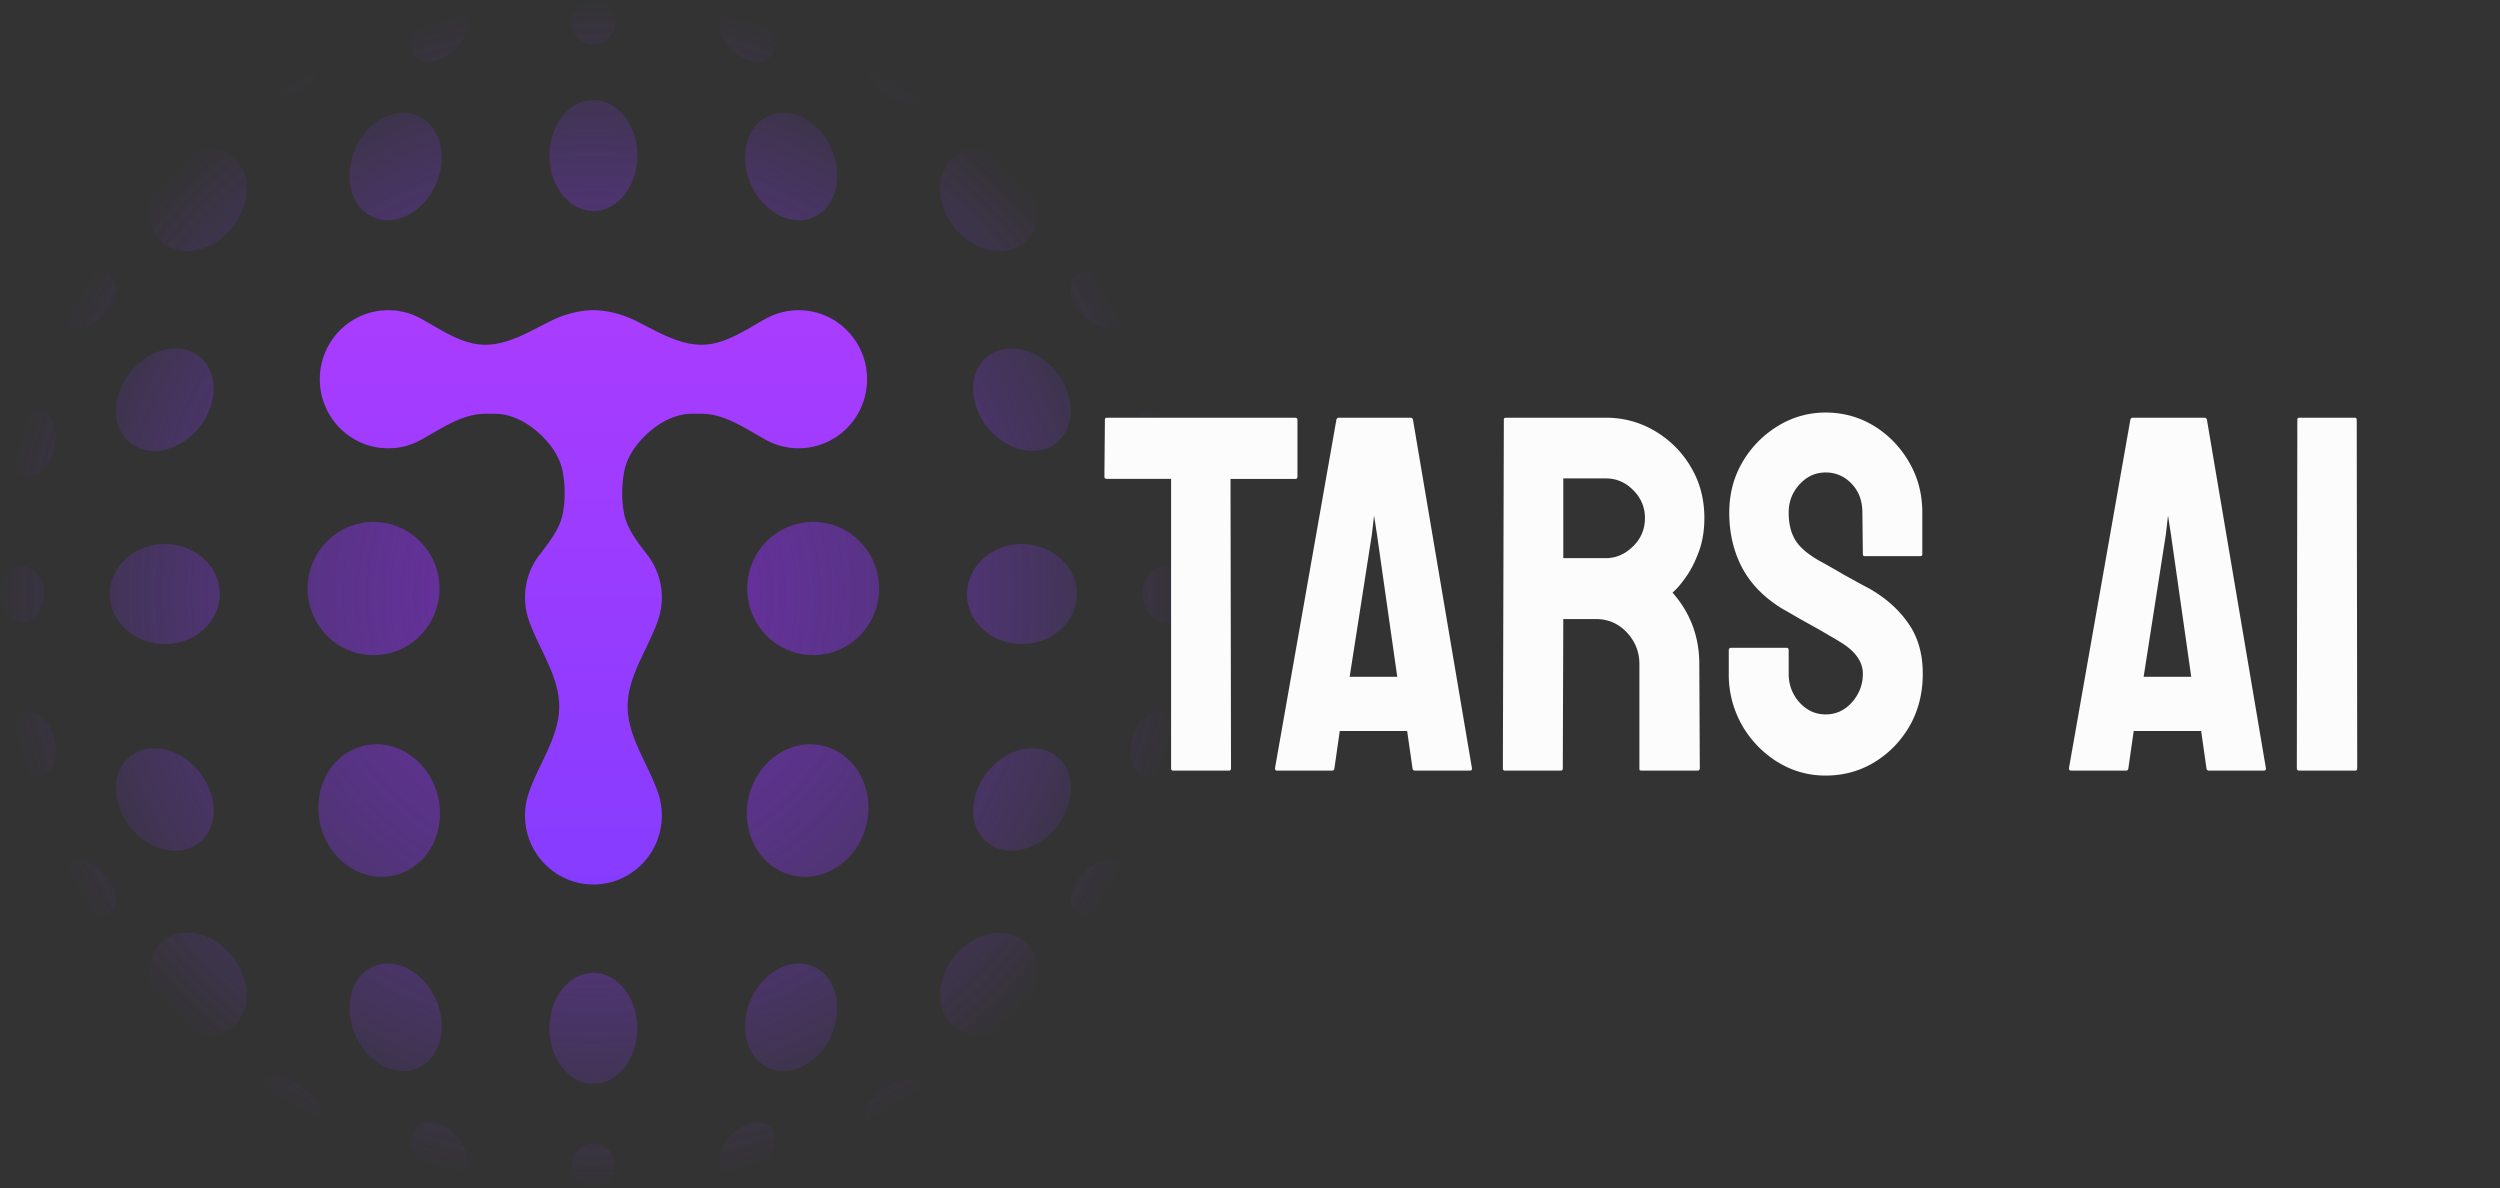 <svg xmlns="http://www.w3.org/2000/svg" width="101" height="48" fill="none" viewBox="0 0 101 48">
  <rect x="0" y="0" width="101" height="48" fill="#333333" stroke="none"/>
  <path
    fill="url(#a)"
    fill-rule="evenodd"
    d="M23.974 1.794c.49 0 .887-.401.887-.897A.893.893 0 0 0 23.974 0a.893.893 0 0 0-.888.897c0 .496.397.897.888.897m.001 6.73c.981 0 1.776-1.005 1.776-2.244 0-1.238-.795-2.243-1.776-2.243-.98 0-1.776 1.005-1.776 2.243 0 1.24.795 2.243 1.776 2.243m-8.93.238c.888.419 2.029-.152 2.547-1.275s.217-2.372-.671-2.79c-.89-.42-2.03.151-2.548 1.274s-.218 2.372.671 2.79m-5.692.466c-.788.95-2.036 1.202-2.788.565s-.721-1.923.067-2.872 2.036-1.201 2.787-.564.722 1.922-.066 2.871m-4.121 8.64c.751.637 2 .384 2.787-.565.788-.949.818-2.235.067-2.872-.752-.637-2-.384-2.788.565-.788.95-.817 2.235-.066 2.872m2.789 13.28c.788.949.818 2.234.067 2.871-.752.637-2 .385-2.788-.565-.788-.948-.817-2.234-.066-2.871s2-.384 2.787.565M32.903 8.762c.889-.419 1.19-1.669.671-2.791-.518-1.123-1.659-1.694-2.548-1.275s-1.19 1.669-.671 2.791c.518 1.123 1.659 1.694 2.548 1.275m8.413-1.84c.788.948.818 2.234.067 2.871-.752.637-2 .384-2.788-.565s-.817-2.234-.066-2.871c.751-.638 2-.385 2.787.564m1.398 10.946c.752-.637.722-1.923-.066-2.872s-2.036-1.202-2.787-.565c-.752.637-.722 1.923.066 2.872s2.036 1.202 2.788.565m-.065 15.585c-.788.949-2.035 1.201-2.787.564s-.721-1.922.067-2.871 2.036-1.202 2.787-.565.721 1.923-.067 2.872M18.387 1.98c-.52.526-1.223.668-1.57.317-.346-.35-.206-1.06.314-1.586.52-.525 1.223-.667 1.57-.317s.206 1.06-.314 1.586m-7.746 1.721c.184.322.85.281 1.487-.09.637-.372 1.004-.934.82-1.256s-.849-.281-1.486.09c-.637.372-1.005.934-.82 1.256M30.817.711c.52.526.66 1.236.314 1.586s-1.05.209-1.57-.317c-.52-.525-.66-1.235-.314-1.586.347-.35 1.05-.208 1.57.317m6.55 3.214c.183-.322-.184-.884-.821-1.255-.637-.372-1.303-.412-1.487-.09s.184.883.82 1.255c.638.372 1.303.412 1.487.09m-15.17 37.621c0-1.238.795-2.243 1.776-2.243.98 0 1.776 1.005 1.776 2.243 0 1.24-.796 2.243-1.776 2.243-.981 0-1.776-1.004-1.776-2.243m10.706-2.481c-.889-.419-2.03.152-2.548 1.275s-.217 2.372.672 2.79c.889.42 2.03-.151 2.547-1.274s.218-2.372-.671-2.791m5.692-.466c.788-.95 2.036-1.202 2.787-.565.752.637.722 1.922-.066 2.872-.788.948-2.036 1.201-2.787.564-.752-.637-.722-1.922.066-2.871m-23.55.466c-.89.419-1.19 1.669-.672 2.791.518 1.123 1.659 1.694 2.547 1.275.89-.42 1.19-1.669.672-2.791-.518-1.123-1.659-1.694-2.548-1.275m-8.413 1.84c-.789-.949-.818-2.234-.067-2.871s2-.384 2.787.565c.788.949.818 2.234.067 2.871-.752.637-2 .384-2.787-.564m17.342 5.3a.893.893 0 0 0-.888.898c0 .495.398.897.888.897s.888-.402.888-.897a.893.893 0 0 0-.888-.897m5.586-.358c.52-.526 1.223-.668 1.57-.318s.206 1.06-.314 1.586-1.223.668-1.57.318c-.346-.35-.206-1.06.314-1.587m7.746-2.019c-.184-.321-.85-.28-1.486.09-.637.372-1.005.934-.82 1.256.183.322.849.282 1.486-.09.637-.371 1.004-.934.82-1.256m-20.175 3.287c-.52-.525-.661-1.235-.314-1.586.346-.35 1.05-.208 1.57.317.52.526.66 1.236.313 1.587-.346.35-1.05.208-1.57-.318m-6.55-3.377c-.184.322.183.884.82 1.256.637.371 1.303.412 1.486.09s-.183-.884-.82-1.256-1.303-.412-1.486-.09m7.177-19.962c0 1.486-1.193 2.691-2.664 2.691-1.47 0-2.663-1.205-2.663-2.691 0-1.487 1.192-2.692 2.663-2.692s2.664 1.205 2.664 2.692M6.659 26.019c1.226 0 2.22-.904 2.22-2.019s-.994-2.019-2.22-2.019-2.22.904-2.22 2.019.994 2.019 2.22 2.019M1.776 24c0 .62-.398 1.122-.888 1.122S0 24.619 0 24s.398-1.122.888-1.122.888.503.888 1.122M.474 30.288c.19.718.729 1.196 1.202 1.068.474-.128.704-.814.513-1.532s-.728-1.196-1.202-1.068-.703.814-.513 1.532m4.018 6.552c-.346.35-1.05.208-1.57-.318-.52-.525-.66-1.235-.313-1.586.347-.35 1.05-.208 1.57.318.52.525.66 1.235.313 1.586M2.191 18.176c.19-.718-.04-1.404-.513-1.532s-1.012.35-1.203 1.068c-.19.718.04 1.404.513 1.532s1.012-.35 1.203-1.068m2.302-7.015c.346.35.206 1.06-.314 1.586-.52.525-1.223.667-1.57.317s-.206-1.06.314-1.586 1.223-.668 1.57-.317m28.36 15.306c1.47 0 2.663-1.205 2.663-2.691 0-1.487-1.192-2.692-2.663-2.692-1.472 0-2.664 1.205-2.664 2.692 0 1.486 1.192 2.691 2.664 2.691M43.507 24c0 1.115-.994 2.019-2.22 2.019s-2.22-.904-2.22-2.019.994-2.019 2.22-2.019 2.22.904 2.22 2.019m3.554 1.122c.49 0 .888-.503.888-1.122s-.398-1.122-.888-1.122-.888.503-.888 1.122.398 1.122.888 1.122m-.1 3.634c.474.128.704.814.514 1.532s-.73 1.196-1.203 1.068-.703-.814-.513-1.532.729-1.196 1.203-1.068m-1.938 7.766c.52-.525.66-1.235.314-1.586-.347-.35-1.05-.208-1.57.318-.52.525-.66 1.235-.314 1.586.347.35 1.05.208 1.57-.318m1.937-17.278c-.474.128-1.012-.35-1.202-1.068s.039-1.404.513-1.532c.473-.128 1.012.35 1.202 1.068s-.04 1.404-.513 1.532m-3.19-6.497c.52.525 1.222.667 1.57.317.346-.35.205-1.06-.315-1.586s-1.222-.668-1.57-.317c-.346.35-.206 1.06.315 1.586M17.675 32.109c.381 1.436-.366 2.886-1.669 3.239s-2.667-.526-3.048-1.962c-.38-1.436.367-2.886 1.67-3.238 1.302-.353 2.666.525 3.047 1.961m14.265 3.239c1.303.352 2.667-.526 3.048-1.962.38-1.436-.366-2.886-1.67-3.238-1.302-.353-2.666.525-3.047 1.961-.38 1.436.366 2.886 1.67 3.239"
    clip-rule="evenodd"
  />
  <path
    fill="url(#b)"
    fill-rule="evenodd"
    d="M15.683 18.11a2.7 2.7 0 0 0 1.315-.335c.83-.454 1.663-1.059 2.61-1.059h.386c.708 0 1.385.39 1.891.886.423.413.762.92.857 1.504l.011.073c.077.475.08.958.007 1.433l-.006.04c-.102.674-.55 1.234-.965 1.774a2.8 2.8 0 0 0-.578 1.707q.002.479.15.908c.397 1.166 1.232 2.266 1.232 3.498s-.835 2.332-1.233 3.499c-.097.284-.15.59-.15.907 0 1.54 1.238 2.788 2.764 2.788 1.527 0 2.764-1.248 2.764-2.788q-.002-.479-.15-.907c-.397-1.167-1.232-2.266-1.232-3.499 0-1.232.835-2.332 1.233-3.498a2.81 2.81 0 0 0-.43-2.615c-.415-.54-.862-1.1-.964-1.774l-.006-.04a4.6 4.6 0 0 1 .007-1.433l.011-.073c.095-.584.434-1.09.857-1.504.506-.495 1.183-.886 1.891-.886h.386c.947 0 1.78.605 2.61 1.06a2.74 2.74 0 0 0 1.315.334c1.526 0 2.763-1.248 2.763-2.788s-1.237-2.789-2.763-2.789c-.476 0-.924.122-1.315.335-.83.455-1.663 1.06-2.61 1.06s-1.83-.562-2.68-.98c-.537-.263-1.154-.415-1.687-.415-.532 0-1.15.152-1.686.416-.85.417-1.733.979-2.68.979s-1.78-.605-2.61-1.06a2.7 2.7 0 0 0-1.315-.335c-1.526 0-2.763 1.249-2.763 2.789s1.237 2.788 2.763 2.788"
    clip-rule="evenodd"
  />
  <path
    fill="#FCFCFD"
    fill-rule="evenodd"
    d="M73.756 31.333q-1.063 0-1.962-.56a4.2 4.2 0 0 1-1.425-1.49 4.14 4.14 0 0 1-.527-2.062v-.94q0-.11.098-.11h2.245q.078 0 .078.11v.94q0 .67.44 1.161.438.48 1.053.48.626 0 1.064-.49.44-.5.44-1.15 0-.75-.957-1.311a8 8 0 0 0-.41-.24q-.244-.15-.586-.34l-.663-.37a34 34 0 0 0-.625-.36q-1.093-.66-1.63-1.651-.528-1-.527-2.241 0-1.14.546-2.061a4.14 4.14 0 0 1 1.425-1.441 3.63 3.63 0 0 1 1.923-.54q1.064 0 1.953.54a4.1 4.1 0 0 1 1.415 1.46q.537.912.537 2.042v1.68q0 .08-.078.08h-2.245q-.078 0-.078-.08l-.02-1.68q0-.72-.44-1.171a1.4 1.4 0 0 0-1.044-.45q-.614 0-1.054.48t-.44 1.14q0 .67.274 1.121.283.45 1.025.86.079.04.361.2.284.16.625.36.351.19.635.35l.341.18q.996.571 1.572 1.402.585.83.585 2.04 0 1.17-.527 2.101a4.1 4.1 0 0 1-1.425 1.471q-.888.54-1.972.54m12.31-14.376-2.48 14.076q0 .1.078.1h2.226q.087 0 .097-.1l.215-1.5h2.724l.214 1.5q.01.1.108.1h2.216q.087 0 .078-.1L89.16 16.957q-.019-.08-.098-.08h-2.899q-.078 0-.097.08m.537 10.385.898-5.753.087-.76.118.76.82 5.753zm6.286 3.791h2.265q.078 0 .078-.1l-.02-14.076q0-.08-.078-.08H92.89q-.078 0-.078.08l-.02 14.076q0 .1.098.1m-32.096 0h2.265q.078 0 .078-.1l.02-6.023h1.318q.74 0 1.249.54.507.541.508 1.281v4.242q0 .06.078.06h2.264q.098 0 .098-.1l-.02-4.202q0-1.66-1.083-2.891.244-.2.537-.62.302-.42.527-1.03.225-.612.224-1.361 0-1.15-.546-2.061a4.06 4.06 0 0 0-1.445-1.45 3.8 3.8 0 0 0-1.991-.541h-4.041q-.079 0-.079.08l-.039 14.076q0 .1.078.1m2.363-11.805h1.718q.644 0 1.113.48.468.47.468 1.12 0 .681-.488 1.151-.478.47-1.093.47h-1.718zM51.51 31.033l2.48-14.076q.019-.08.097-.08h2.9q.077 0 .097.08l2.382 14.076q.01.1-.079.1h-2.215q-.098 0-.108-.1l-.215-1.5h-2.723l-.215 1.5q-.01.1-.097.1h-2.226q-.078 0-.078-.1m3.914-9.444-.898 5.753h1.923l-.82-5.753-.117-.76zM47.4 31.133h2.255q.078 0 .078-.1l-.02-11.685h2.626q.078 0 .078-.1v-2.291q0-.08-.107-.08h-7.594q-.078 0-.078.08l-.02 2.29q0 .101.098.1h2.596v11.686q0 .1.088.1"
    clip-rule="evenodd"
  />
  <defs>
    <radialGradient
      id="a"
      cx="0"
      cy="0"
      r="1"
      gradientTransform="scale(23.974 24)rotate(90 0 1)"
      gradientUnits="userSpaceOnUse"
    >
      <stop stop-color="#6F2CA4" />
      <stop offset="1" stop-color="#863CFF" stop-opacity="0" />
    </radialGradient>
    <linearGradient
      id="b"
      x1="23.974"
      x2="23.974"
      y1="12.533"
      y2="35.733"
      gradientUnits="userSpaceOnUse"
    >
      <stop stop-color="#A93CFF" />
      <stop offset="1" stop-color="#863CFF" />
    </linearGradient>
  </defs>
</svg>
